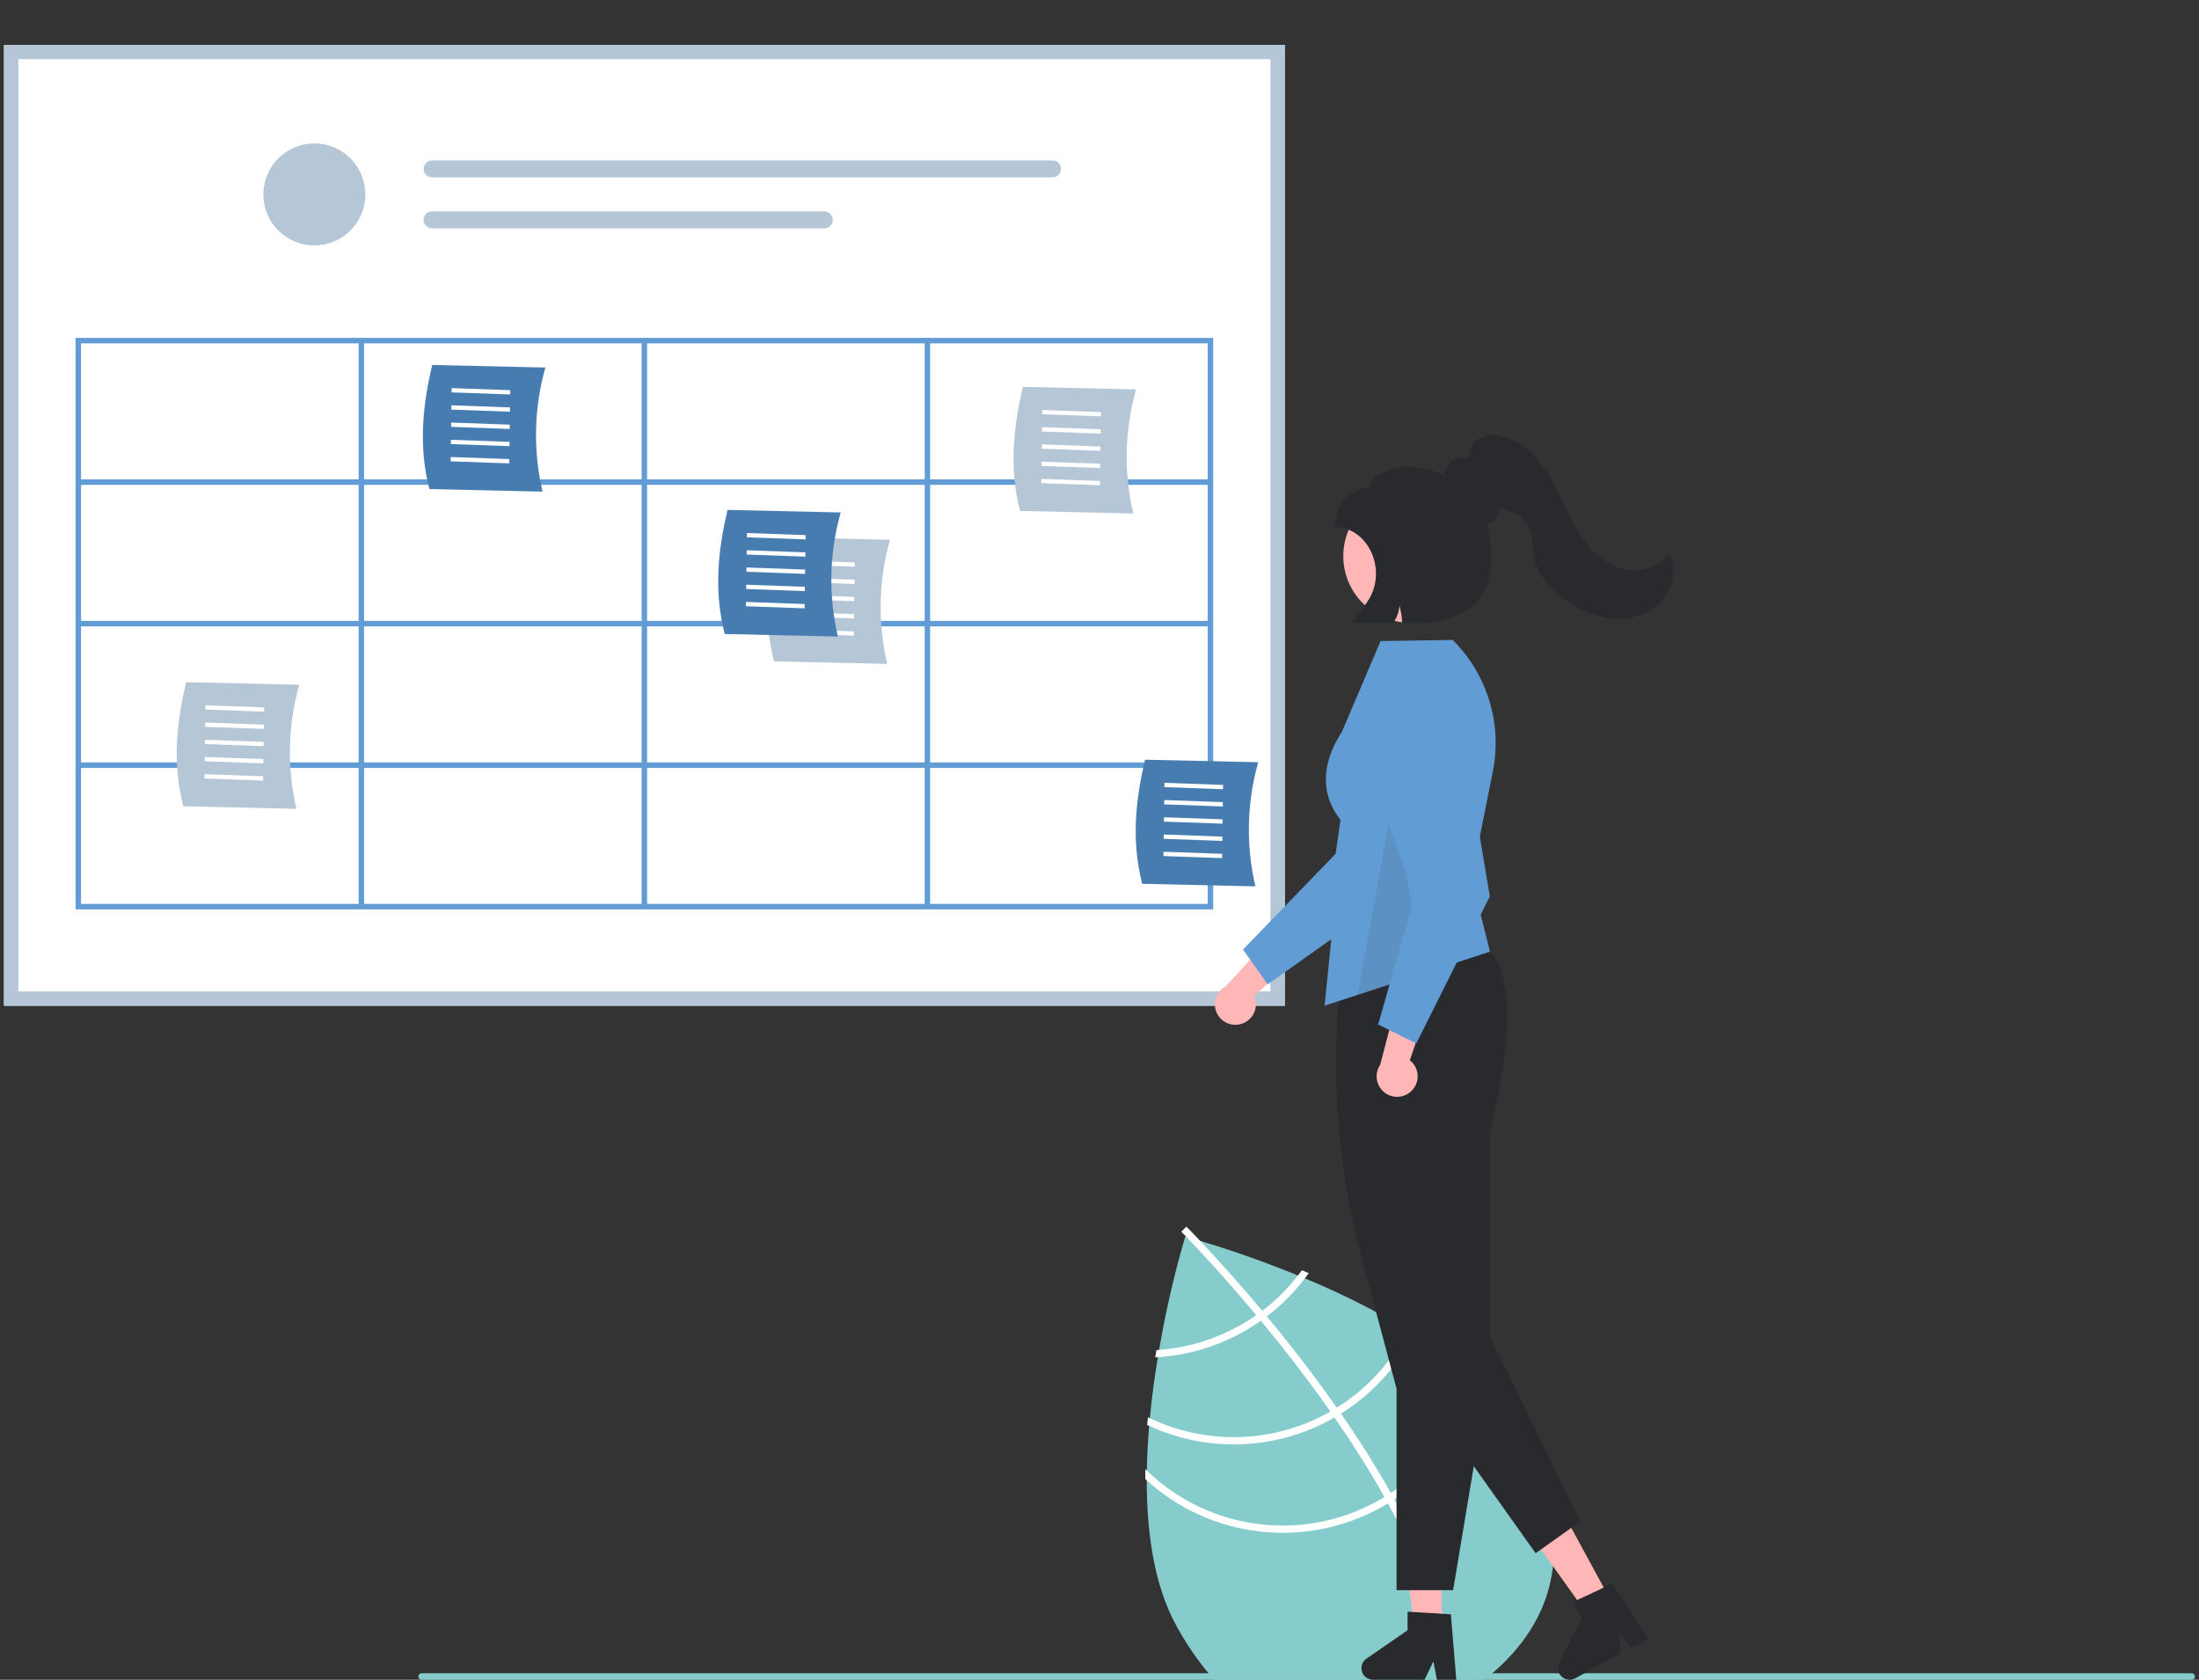 <svg width="288" height="220" viewBox="0 0 288 220" fill="none" xmlns="http://www.w3.org/2000/svg">
<rect x="0" y="0" width="288" height="220" fill="#333333" stroke="none"/>
<g clip-path="url(#clip0_23541_61772)">
<path d="M195.271 219.298C194.991 219.536 194.703 219.769 194.411 219.999H159.001C158.797 219.769 158.594 219.536 158.394 219.298C156.759 217.337 155.319 215.221 154.096 212.98C151.189 207.743 150.188 200.877 150.188 193.884C150.188 193.457 150.191 193.03 150.199 192.603C150.232 190.641 150.341 188.676 150.503 186.744C150.532 186.408 150.562 186.076 150.594 185.743C150.856 182.971 151.224 180.273 151.643 177.752C151.696 177.431 151.749 177.113 151.805 176.797C152.657 171.79 153.8 166.836 155.227 161.961C155.227 161.961 155.274 161.973 155.366 161.996C155.628 162.07 156.255 162.244 157.177 162.518C159.716 163.272 164.485 164.792 169.984 167.051C170.285 167.171 170.588 167.298 170.894 167.428C175.547 169.346 180.05 171.607 184.367 174.194C184.635 174.356 184.9 174.52 185.165 174.685V174.709L184.585 193.492L189.769 177.855C190.826 178.659 191.837 179.492 192.8 180.356C193.065 180.591 193.33 180.833 193.586 181.083C195.775 183.089 197.642 185.418 199.124 187.99C206.879 201.972 203.625 212.252 195.271 219.298Z" fill="#87CCCC"/>
<path d="M190.284 219.997H189.341C189.335 219.764 189.326 219.532 189.311 219.296C188.932 212.23 185.901 204.427 181.774 196.896C181.627 196.622 181.477 196.342 181.318 196.068C179.315 192.486 177.082 188.981 174.776 185.65C174.599 185.391 174.416 185.128 174.234 184.869C171.164 180.489 167.995 176.436 165.132 172.975C164.932 172.728 164.726 172.486 164.522 172.248C160.278 167.158 156.776 163.45 155.371 161.995C155.162 161.78 155 161.615 154.888 161.5C154.785 161.388 154.723 161.329 154.711 161.317L155.041 160.987L155.044 160.978L155.38 160.648C155.391 160.663 155.595 160.858 155.954 161.232C156.257 161.541 156.673 161.974 157.182 162.516C158.961 164.401 161.904 167.609 165.309 171.676C165.506 171.912 165.709 172.156 165.913 172.401C168.237 175.208 170.755 178.389 173.25 181.809C173.877 182.669 174.486 183.522 175.076 184.368C175.262 184.628 175.444 184.887 175.621 185.146C178.116 188.745 180.294 192.207 182.157 195.532L182.622 196.365C187.37 205.025 189.927 212.695 190.257 219.296C190.269 219.532 190.278 219.764 190.284 219.997Z" fill="white"/>
<path d="M170.51 166.361C170.342 166.594 170.172 166.824 169.992 167.051C168.641 168.791 167.068 170.347 165.312 171.678C165.055 171.866 164.793 172.061 164.525 172.249C163.794 172.76 163.037 173.231 162.257 173.663C159.044 175.453 155.48 176.522 151.812 176.797C151.695 176.809 151.574 176.818 151.456 176.824C151.403 177.139 151.353 177.454 151.297 177.775C151.415 177.769 151.532 177.763 151.65 177.752C155.535 177.499 159.315 176.385 162.717 174.491C163.549 174.029 164.356 173.524 165.135 172.977C165.4 172.791 165.659 172.597 165.915 172.403C167.794 170.976 169.471 169.302 170.902 167.428C171.073 167.201 171.241 166.971 171.406 166.741C171.099 166.612 170.802 166.485 170.51 166.361Z" fill="white"/>
<path d="M184.689 173.527C184.585 173.751 184.476 173.972 184.367 174.193C182.267 178.378 179.05 181.9 175.072 184.37C174.795 184.543 174.515 184.711 174.229 184.87C174.144 184.92 174.052 184.973 173.967 185.021C170.41 186.994 166.434 188.089 162.368 188.215C158.303 188.34 154.266 187.493 150.595 185.742C150.506 185.701 150.421 185.66 150.335 185.619C150.303 185.954 150.273 186.29 150.25 186.629C150.332 186.667 150.418 186.708 150.503 186.744C154.28 188.485 158.414 189.311 162.57 189.156C166.726 189 170.787 187.867 174.424 185.848C174.541 185.783 174.656 185.719 174.771 185.651C175.057 185.486 175.34 185.318 175.616 185.147C179.694 182.606 182.996 178.995 185.166 174.708C185.281 174.488 185.39 174.264 185.496 174.037C185.228 173.866 184.96 173.695 184.689 173.527Z" fill="white"/>
<path d="M192.955 179.688C192.905 179.911 192.855 180.135 192.799 180.356C191.283 186.574 187.482 191.993 182.151 195.534C181.877 195.72 181.594 195.897 181.311 196.07C181.008 196.253 180.705 196.436 180.392 196.606C175.595 199.262 170.071 200.306 164.635 199.586C159.199 198.865 154.138 196.417 150.198 192.603C150.13 192.542 150.066 192.477 150.001 192.412C150.001 192.851 149.998 193.284 150.004 193.72C150.063 193.776 150.124 193.832 150.186 193.885C154.289 197.601 159.451 199.942 164.95 200.578C170.449 201.215 176.009 200.115 180.852 197.434C181.164 197.263 181.47 197.086 181.768 196.898C182.056 196.727 182.336 196.55 182.616 196.368C188.023 192.791 191.927 187.351 193.585 181.084C193.641 180.872 193.697 180.66 193.747 180.444C193.491 180.185 193.223 179.941 192.955 179.688Z" fill="white"/>
<path d="M168.264 131.722H0.523V5.873H168.264V131.722Z" fill="white"/>
<path d="M41.169 32.139C44.857 32.139 47.846 29.15 47.846 25.462C47.846 21.774 44.857 18.785 41.169 18.785C37.481 18.785 34.492 21.774 34.492 25.462C34.492 29.15 37.481 32.139 41.169 32.139Z" fill="#B5C6D7"/>
<path d="M56.595 21.01C56.3 21.01 56.018 21.128 55.81 21.336C55.601 21.545 55.484 21.828 55.484 22.123C55.484 22.417 55.601 22.7 55.81 22.909C56.018 23.117 56.3 23.235 56.595 23.235H137.844C138.139 23.235 138.421 23.117 138.63 22.909C138.838 22.7 138.955 22.417 138.955 22.123C138.955 21.828 138.838 21.545 138.63 21.336C138.421 21.128 138.139 21.01 137.844 21.01H56.595Z" fill="#B5C6D7"/>
<path d="M56.592 27.688C56.297 27.687 56.013 27.803 55.804 28.012C55.595 28.22 55.477 28.503 55.477 28.798C55.476 29.093 55.593 29.376 55.801 29.585C56.009 29.795 56.292 29.913 56.587 29.913H107.953C108.1 29.913 108.245 29.885 108.38 29.829C108.515 29.773 108.638 29.691 108.742 29.588C108.845 29.485 108.927 29.362 108.983 29.227C109.039 29.091 109.068 28.947 109.068 28.8C109.068 28.654 109.039 28.509 108.983 28.374C108.927 28.239 108.845 28.116 108.742 28.013C108.638 27.909 108.515 27.827 108.38 27.772C108.245 27.716 108.1 27.687 107.953 27.688H56.592Z" fill="#B5C6D7"/>
<path d="M168.264 131.722H0.523V5.873H168.264V131.722ZM2.401 129.845H166.386V7.75H2.401V129.845Z" fill="#B5C6D7"/>
<path d="M9.898 44.252V119.105H158.888V44.252H9.898ZM158.171 62.786H121.819V44.968H158.171V62.786ZM84.751 62.786V44.968H121.103V62.786H84.751ZM121.103 63.502V81.32H84.751V63.502H121.103ZM84.035 62.786H47.683V44.968H84.035V62.786ZM84.035 63.502V81.32H47.683V63.502H84.035ZM46.967 81.32H10.615V63.502H46.967V81.32ZM46.967 82.037V99.854H10.615V82.037H46.967ZM47.683 82.037H84.035V99.854H47.683V82.037ZM84.035 100.571V118.388H47.683V100.571H84.035ZM84.751 100.571H121.103V118.388H84.751V100.571ZM84.751 99.854V82.037H121.103V99.854H84.751ZM121.819 82.037H158.171V99.854H121.819V82.037ZM121.819 81.32V63.502H158.171V81.32H121.819ZM46.967 44.968V62.786H10.615V44.968H46.967ZM10.615 100.571H46.967V118.388H10.615V100.571ZM121.819 118.388V100.571H158.171V118.388H121.819Z" fill="#629CD4"/>
<path d="M71.06 64.39L56.235 64.054C54.752 58.31 55.42 52.841 56.603 47.801L71.428 48.136C69.928 53.435 69.802 59.029 71.06 64.39Z" fill="#477CB0"/>
<path d="M59.141 51.392L59.148 50.828L66.829 51.102L66.821 51.666L59.141 51.392Z" fill="white"/>
<path d="M59.109 53.648L59.117 53.084L66.797 53.359L66.79 53.923L59.109 53.648Z" fill="white"/>
<path d="M59.078 55.906L59.086 55.342L66.766 55.617L66.759 56.181L59.078 55.906Z" fill="white"/>
<path d="M59.047 58.162L59.055 57.598L66.735 57.872L66.727 58.436L59.047 58.162Z" fill="white"/>
<path d="M59.016 60.418L59.023 59.853L66.704 60.128L66.696 60.692L59.016 60.418Z" fill="white"/>
<path d="M38.825 105.935L24.001 105.599C22.518 99.855 23.185 94.386 24.369 89.346L39.193 89.681C37.694 94.98 37.567 100.574 38.825 105.935Z" fill="#B5C6D7"/>
<path d="M26.906 92.937L26.914 92.373L34.595 92.647L34.586 93.212L26.906 92.937Z" fill="white"/>
<path d="M26.875 95.195L26.883 94.631L34.563 94.906L34.555 95.47L26.875 95.195Z" fill="white"/>
<path d="M26.844 97.451L26.852 96.887L34.532 97.161L34.524 97.725L26.844 97.451Z" fill="white"/>
<path d="M26.812 99.707L26.82 99.143L34.501 99.417L34.493 99.981L26.812 99.707Z" fill="white"/>
<path d="M26.781 101.963L26.789 101.398L34.47 101.673L34.461 102.237L26.781 101.963Z" fill="white"/>
<path d="M116.192 86.953L101.368 86.617C99.885 80.873 100.552 75.403 101.736 70.363L116.56 70.699C115.061 75.998 114.934 81.591 116.192 86.953Z" fill="#B5C6D7"/>
<path d="M104.266 73.957L104.274 73.393L111.954 73.667L111.946 74.231L104.266 73.957Z" fill="white"/>
<path d="M104.234 76.213L104.242 75.648L111.922 75.923L111.914 76.487L104.234 76.213Z" fill="white"/>
<path d="M104.203 78.468L104.211 77.904L111.891 78.179L111.884 78.743L104.203 78.468Z" fill="white"/>
<path d="M104.172 80.724L104.18 80.16L111.86 80.435L111.852 80.999L104.172 80.724Z" fill="white"/>
<path d="M104.141 82.982L104.149 82.418L111.829 82.693L111.821 83.257L104.141 82.982Z" fill="white"/>
<path d="M109.739 83.372L94.915 83.037C93.432 77.293 94.099 71.823 95.283 66.783L110.107 67.119C108.608 72.418 108.481 78.011 109.739 83.372Z" fill="#477CB0"/>
<path d="M97.828 70.375L97.836 69.811L105.516 70.085L105.508 70.649L97.828 70.375Z" fill="white"/>
<path d="M97.797 72.63L97.805 72.066L105.485 72.341L105.477 72.905L97.797 72.63Z" fill="white"/>
<path d="M97.758 74.886L97.766 74.322L105.446 74.597L105.438 75.161L97.758 74.886Z" fill="white"/>
<path d="M97.727 77.144L97.734 76.58L105.415 76.855L105.407 77.419L97.727 77.144Z" fill="white"/>
<path d="M97.695 79.4L97.703 78.836L105.384 79.111L105.375 79.675L97.695 79.4Z" fill="white"/>
<path d="M164.419 116.087L149.594 115.752C148.111 110.007 148.779 104.538 149.962 99.498L164.787 99.834C163.288 105.133 163.161 110.726 164.419 116.087Z" fill="#477CB0"/>
<path d="M152.5 103.091L152.508 102.527L160.188 102.802L160.18 103.366L152.5 103.091Z" fill="white"/>
<path d="M152.469 105.347L152.477 104.783L160.157 105.058L160.149 105.622L152.469 105.347Z" fill="white"/>
<path d="M152.438 107.603L152.446 107.039L160.126 107.313L160.118 107.877L152.438 107.603Z" fill="white"/>
<path d="M152.406 109.861L152.414 109.297L160.095 109.571L160.086 110.135L152.406 109.861Z" fill="white"/>
<path d="M152.375 112.117L152.383 111.553L160.063 111.827L160.055 112.392L152.375 112.117Z" fill="white"/>
<path d="M148.419 67.255L133.594 66.92C132.111 61.175 132.779 55.706 133.962 50.666L148.787 51.002C147.288 56.301 147.161 61.894 148.419 67.255Z" fill="#B5C6D7"/>
<path d="M136.5 54.257L136.508 53.693L144.188 53.968L144.18 54.532L136.5 54.257Z" fill="white"/>
<path d="M136.469 56.513L136.477 55.949L144.157 56.224L144.149 56.788L136.469 56.513Z" fill="white"/>
<path d="M136.438 58.771L136.446 58.207L144.126 58.482L144.118 59.046L136.438 58.771Z" fill="white"/>
<path d="M136.406 61.027L136.414 60.463L144.095 60.738L144.086 61.302L136.406 61.027Z" fill="white"/>
<path d="M136.375 63.283L136.383 62.719L144.063 62.993L144.055 63.557L136.375 63.283Z" fill="white"/>
<path d="M287.474 219.573C287.474 219.629 287.464 219.684 287.442 219.736C287.421 219.788 287.389 219.835 287.35 219.874C287.31 219.914 287.263 219.945 287.211 219.967C287.16 219.988 287.104 219.999 287.048 219.999H55.223C55.11 219.999 55.002 219.954 54.922 219.874C54.842 219.794 54.797 219.686 54.797 219.573C54.797 219.46 54.842 219.351 54.922 219.271C55.002 219.191 55.11 219.146 55.223 219.146H287.048C287.161 219.147 287.269 219.192 287.349 219.272C287.429 219.351 287.474 219.46 287.474 219.573Z" fill="#87CCCC"/>
<path d="M162.45 134.137C162.829 134.043 163.183 133.868 163.487 133.623C163.79 133.379 164.037 133.07 164.209 132.72C164.38 132.37 164.473 131.986 164.48 131.596C164.488 131.206 164.409 130.819 164.251 130.463L171.177 123.985L166.386 122.834L160.543 129.161C159.962 129.467 159.513 129.975 159.282 130.59C159.05 131.204 159.052 131.883 159.287 132.496C159.522 133.109 159.974 133.615 160.557 133.917C161.14 134.22 161.814 134.298 162.45 134.137Z" fill="#FFB6B6"/>
<path d="M166.027 128.918L162.797 124.365L174.928 111.817L177.745 92.038C177.885 91.061 178.237 90.126 178.779 89.3C179.32 88.474 180.036 87.777 180.877 87.259C181.718 86.741 182.662 86.415 183.644 86.303C184.625 86.191 185.618 86.297 186.554 86.612C188.244 87.184 189.638 88.402 190.43 90C191.222 91.598 191.348 93.445 190.78 95.136L183.593 116.459L166.027 128.918Z" fill="#629CD4"/>
<path d="M188.807 213.191L185.221 213.191L183.516 199.361L188.808 199.362L188.807 213.191Z" fill="#FFB6B6"/>
<path d="M190.731 220H188.186L187.732 217.598L186.569 220H179.822C179.498 220 179.183 219.896 178.923 219.705C178.662 219.513 178.47 219.243 178.373 218.934C178.277 218.626 178.282 218.294 178.388 217.988C178.493 217.683 178.694 217.419 178.96 217.235L184.348 213.513V211.085L190.016 211.423L190.731 220Z" fill="#292A2E"/>
<path d="M210.922 209.544L207.773 211.258L199.664 199.926L204.312 197.396L210.922 209.544Z" fill="#FFB6B6"/>
<path d="M215.871 214.602L213.636 215.818L212.089 213.925L212.216 216.591L206.289 219.816C206.005 219.971 205.679 220.031 205.358 219.987C205.038 219.943 204.74 219.798 204.507 219.573C204.275 219.347 204.121 219.054 204.068 218.735C204.014 218.416 204.064 218.088 204.21 217.799L207.164 211.955L206.004 209.822L211.144 207.41L215.871 214.602Z" fill="#292A2E"/>
<path d="M190.313 208.267H182.904V181.882L178.317 164.68C175.024 152.378 174.149 139.554 175.74 126.919L175.747 126.868L175.786 126.834C175.904 126.735 187.645 117.028 195.071 124.454C200.077 129.46 195.373 147.459 195.11 148.447V179.476L190.313 208.267Z" fill="#292A2E"/>
<path d="M173.484 131.714L175.873 107.832C175.562 107.181 171.096 103.056 175.766 95.803L180.81 83.963L190.256 83.816L190.296 83.856C192.518 86.074 194.157 88.806 195.066 91.811C195.976 94.816 196.128 97.999 195.509 101.076L192.726 114.993L195.138 124.64L173.484 131.714Z" fill="#629CD4"/>
<path d="M185.898 182.018L201.12 203.428L206.959 199.277L194.246 173.152L185.898 182.018Z" fill="#292A2E"/>
<path d="M184.652 81.556C189.469 81.556 193.374 77.651 193.374 72.834C193.374 68.016 189.469 64.111 184.652 64.111C179.835 64.111 175.93 68.016 175.93 72.834C175.93 77.651 179.835 81.556 184.652 81.556Z" fill="#FFB6B6"/>
<path opacity="0.1" d="M182.511 104.381L184.899 118.71L182.511 130.651H177.734L179.906 118.71L182.511 104.381Z" fill="#292A2E"/>
<path d="M184.785 142.953C185.075 142.692 185.305 142.371 185.458 142.012C185.61 141.653 185.682 141.265 185.669 140.875C185.656 140.485 185.557 140.103 185.38 139.756C185.202 139.408 184.951 139.104 184.644 138.864L187.704 129.889L182.935 131.129L180.76 139.461C180.391 140.005 180.234 140.665 180.319 141.316C180.405 141.967 180.726 142.565 181.222 142.995C181.718 143.425 182.355 143.659 183.011 143.651C183.668 143.643 184.299 143.395 184.785 142.953Z" fill="#FFB6B6"/>
<path d="M185.486 136.669L180.492 134.172L185.287 117.39L178.46 98.615C178.122 97.687 177.993 96.696 178.082 95.713C178.17 94.729 178.474 93.777 178.972 92.924C179.47 92.072 180.15 91.339 180.963 90.778C181.776 90.218 182.702 89.843 183.676 89.68C185.436 89.389 187.239 89.808 188.69 90.844C190.142 91.881 191.123 93.451 191.418 95.21L195.117 117.406L185.486 136.669Z" fill="#629CD4"/>
<path d="M218.574 72.407C217.474 74.193 215.143 74.981 213.075 74.623C211.008 74.265 209.211 72.931 207.885 71.306C206.558 69.68 205.64 67.767 204.737 65.874C203.833 63.98 202.92 62.065 201.6 60.435C200.279 58.804 198.492 57.459 196.428 57.085C195.304 56.881 194.032 57.016 193.212 57.81C192.647 58.406 192.338 59.2 192.353 60.021C191.995 59.895 191.613 59.859 191.238 59.916C190.864 59.973 190.509 60.122 190.205 60.348C189.902 60.575 189.658 60.872 189.497 61.215C189.335 61.557 189.261 61.935 189.279 62.313C189.249 62.312 189.219 62.31 189.188 62.31C185.341 60.123 179.503 61.394 179.503 63.782C177.392 63.782 174.812 65.866 174.812 69.032C179.177 69.032 181.746 74.624 179.198 78.634C178.54 79.656 177.815 80.634 177.027 81.561H182.485C182.943 80.904 183.219 80.137 183.286 79.339C183.487 80.064 183.606 80.809 183.643 81.561C183.643 81.561 198.552 83.482 194.704 68.621C194.959 68.609 195.206 68.534 195.425 68.403C196.006 68.052 196.323 67.312 196.378 66.56C196.522 66.599 196.666 66.637 196.808 66.675C197.834 66.952 198.9 67.311 199.604 68.107C200.794 69.452 200.543 71.493 200.975 73.236C201.496 75.338 203.055 77.038 204.787 78.338C206.647 79.735 208.821 80.797 211.137 81.017C213.453 81.237 215.918 80.533 217.523 78.849C219.127 77.164 219.686 74.45 218.574 72.407Z" fill="#292A2E"/>
</g>
<defs>
<clipPath id="clip0_23541_61772">
<rect width="286.947" height="220" fill="white" transform="translate(0.523)"/>
</clipPath>
</defs>
</svg>
